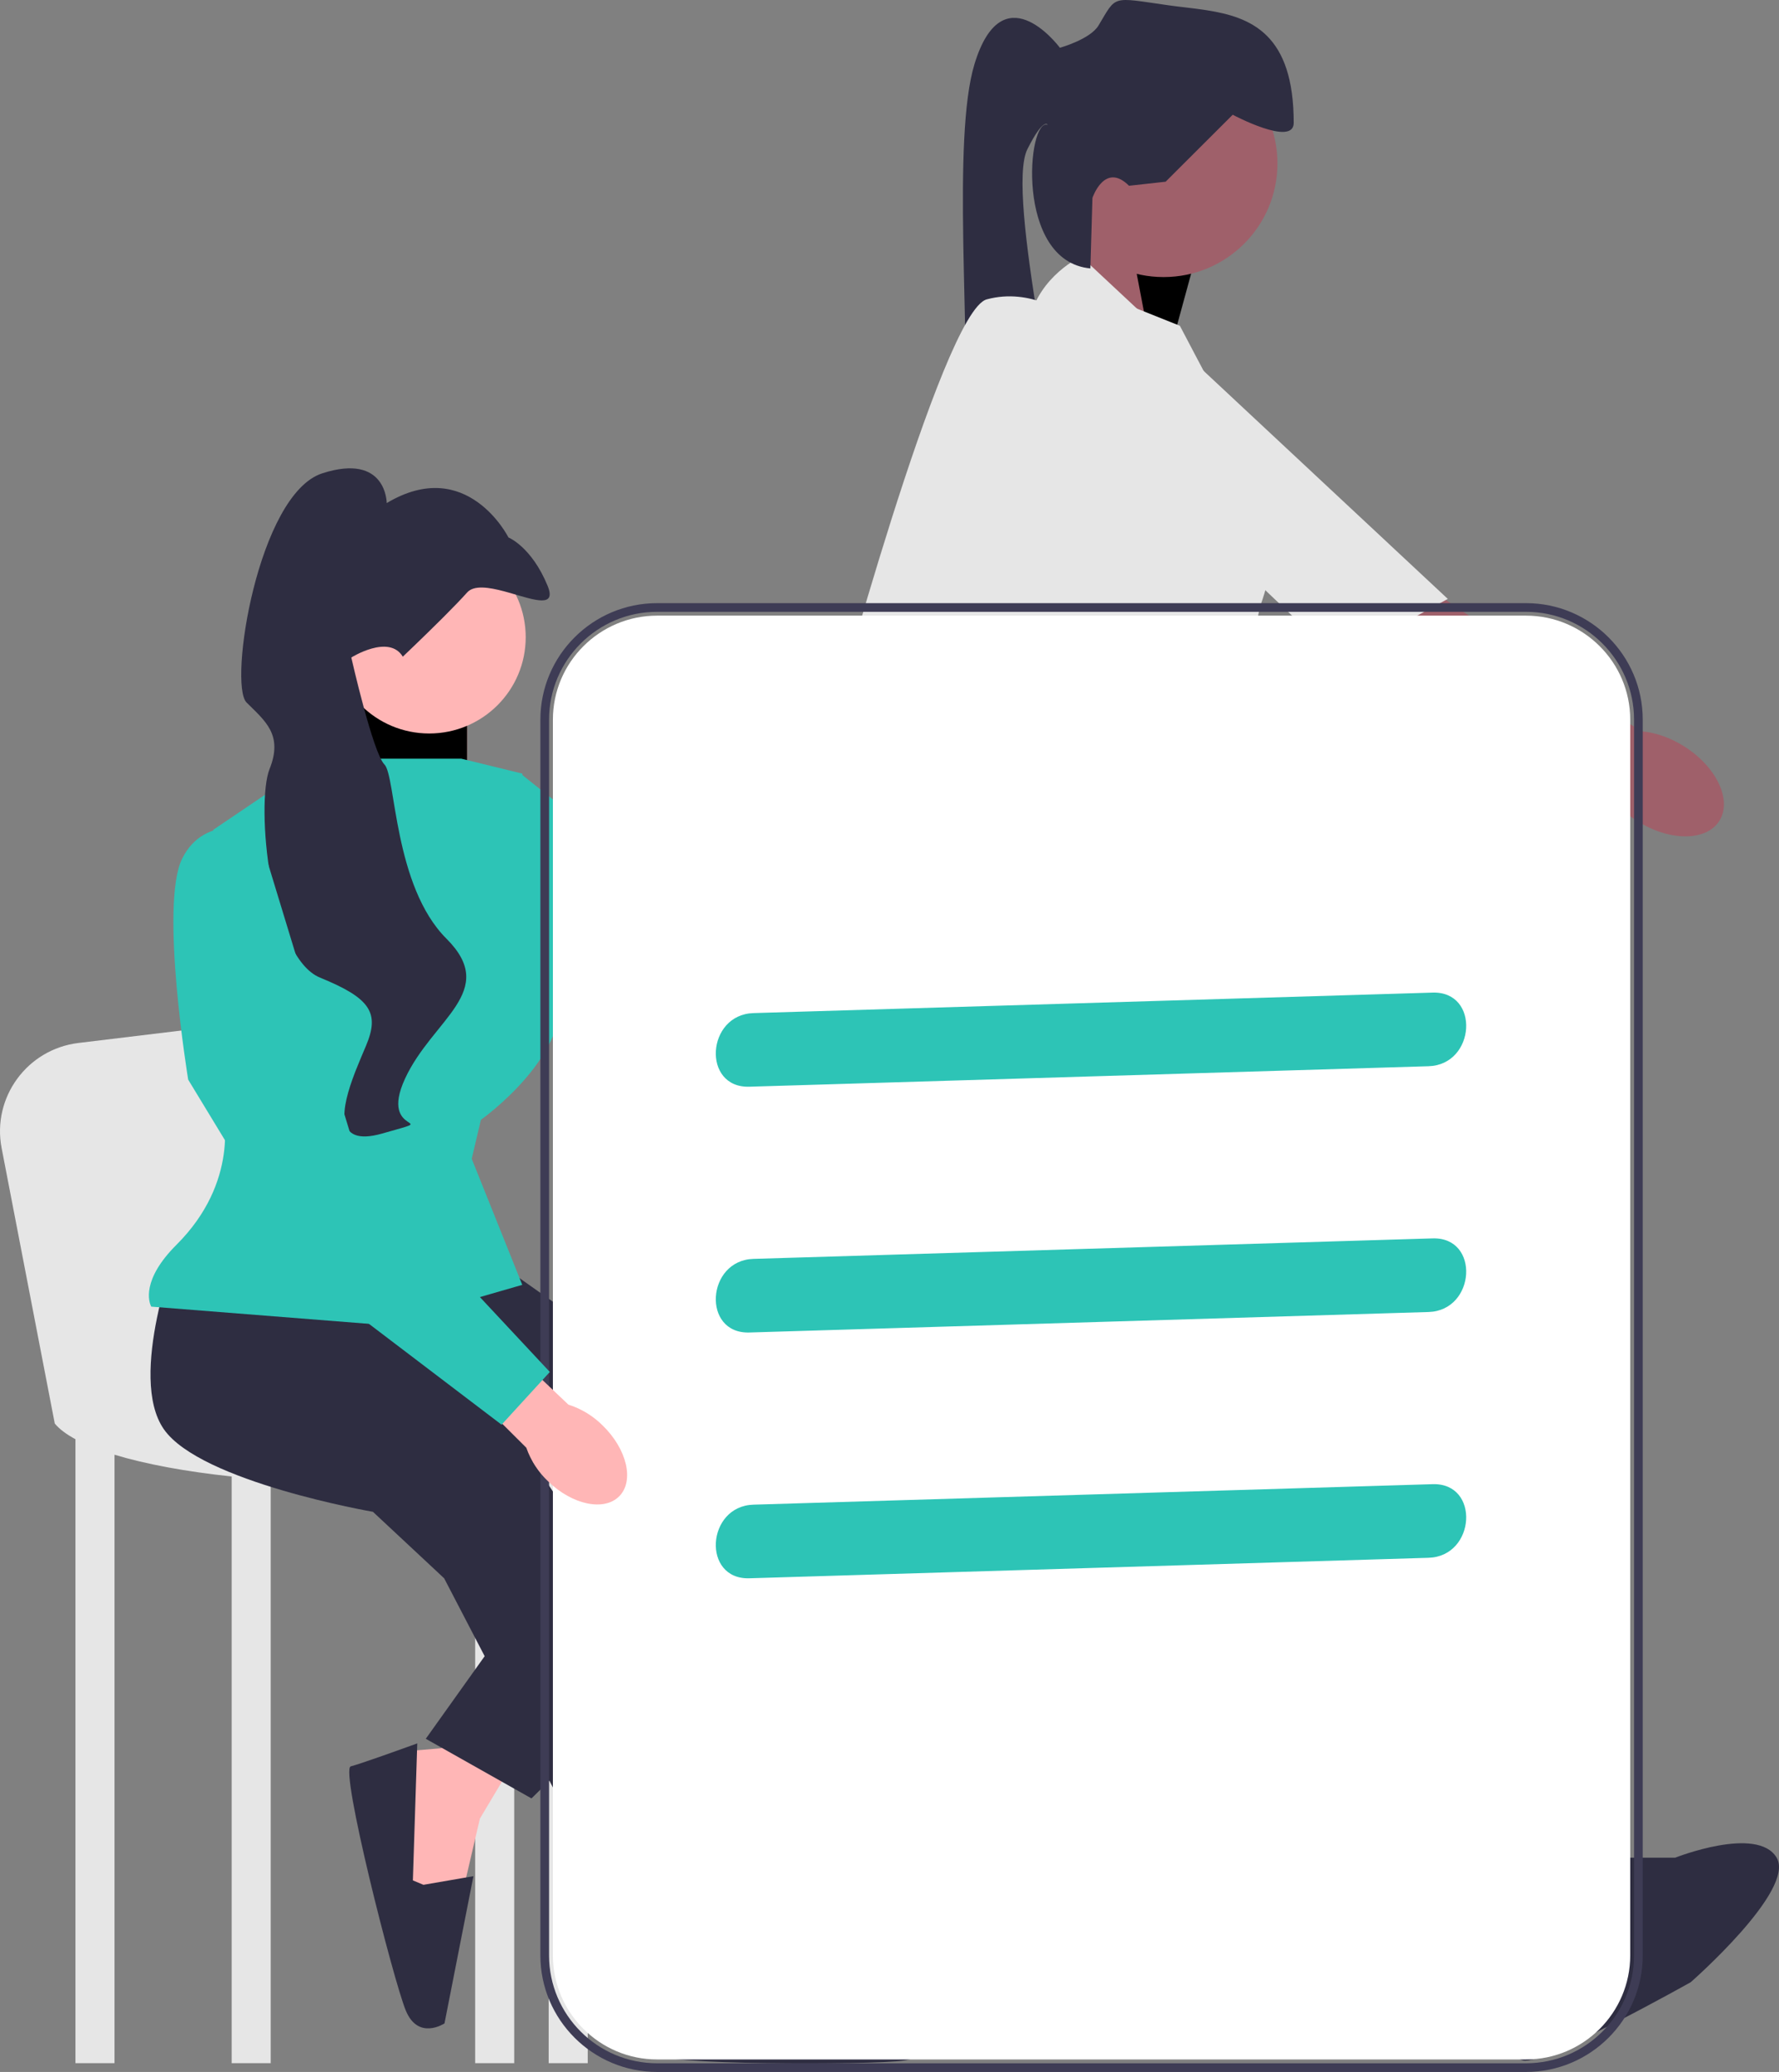 <?xml version="1.0" encoding="UTF-8"?> <svg xmlns="http://www.w3.org/2000/svg" xmlns:xlink="http://www.w3.org/1999/xlink" version="1.1" width="176px" height="205px" viewBox="0 0 176.0 205.0"><rect x="0" y="0" width="176.0" height="205.0" fill="#808080" stroke="none"/><defs><clipPath id="i0"><path d="M1600,0 L1600,6208 L0,6208 L0,0 L1600,0 Z"></path></clipPath><clipPath id="i1"><path d="M1.2,0 L12,4.375 L9.6,14 L0,8.75 L1.2,0 Z"></path></clipPath><clipPath id="i2"><path d="M0,0 L6.396,2.693 L3.983,11.526 L1.987,10.413 L0,0 Z"></path></clipPath><clipPath id="i3"><path d="M1.625,1.308 C1.625,1.308 4.629,-0.978 8.248,0.494 C11.867,1.967 28.462,20.85 28.462,20.85 L52.954,37.405 L54.808,38.552 C56.145,38.663 57.631,39.165 59.032,40.056 C62.231,42.09 63.772,45.387 62.475,47.419 C61.178,49.451 57.533,49.448 54.333,47.413 C52.933,46.523 51.85,45.39 51.184,44.228 L48.169,42.567 L26.024,30.873 L0,5.394 Z"></path></clipPath><clipPath id="i4"><path d="M5.176,0 L41.45,33.878 L30.627,39.809 C30.627,39.809 23.349,33.135 15.89,25.7 L14.957,24.768 C7.183,16.967 -0.468,8.608 0.022,6.372 C1.003,1.9 5.176,0 5.176,0 Z"></path></clipPath><clipPath id="i5"><path d="M11.264,0 C17.485,0 22.528,5.033 22.528,11.242 C22.528,17.451 17.485,22.484 11.264,22.484 C5.043,22.484 0,17.451 0,11.242 C0,5.033 5.043,0 11.264,0 Z"></path></clipPath><clipPath id="i6"><path d="M7.241,0 L13.678,8.03 L12.069,16.462 L7.643,20.878 L0,2.007 L7.241,0 Z"></path></clipPath><clipPath id="i7"><path d="M3.393,0 L12.216,0.043 L13.111,11.947 L6.248,16.308 L0,11.169 L3.393,0 Z"></path></clipPath><clipPath id="i8"><path d="M23.936,0 L24.942,16.261 L0,11.844 L1.609,1.807 L23.936,0 Z"></path></clipPath><clipPath id="i9"><path d="M3.884,0 L29.027,8.231 L27.619,22.083 L43.71,61.029 L58.193,103.187 L48.135,108.005 C48.135,108.005 14.745,41.756 4.689,30.113 C-5.369,18.469 3.884,0 3.884,0 Z"></path></clipPath><clipPath id="i10"><path d="M0,0 L21.606,4.042 L25.233,34.945 L15.171,81.579 L3.162,80.312 L8.32,42.441 L0,0 Z"></path></clipPath><clipPath id="i11"><path d="M30.51,0 L30.51,21.517 L0,21.517 L0,0 L30.51,0 Z"></path></clipPath><clipPath id="i12"><path d="M30.277,1.428 C32.183,4.64 21.776,13.749 21.776,13.749 C21.776,13.749 18.244,15.731 14.421,17.693 L13.764,18.028 C10.028,19.925 6.193,21.695 5.229,21.503 C3.218,21.101 2.414,16.283 2.414,16.283 L0,10.662 L3.621,11.867 C3.621,11.867 8.448,9.056 7.241,4.238 L13.275,1.428 L20.242,1.428 C20.242,1.428 28.372,-1.785 30.277,1.428 Z"></path></clipPath><clipPath id="i13"><path d="M4.797,0 L6.429,3.669 L12.842,5.22 L18.398,1.879 L26.32,9.79 L31.239,9.964 C31.239,9.964 32.569,10.974 33.303,14.603 C34.037,18.231 21.701,20.184 21.701,20.184 C21.701,20.184 21.37,20.089 20.78,19.913 L20.489,19.827 C18.125,19.12 12.656,17.446 7.268,15.51 L6.566,15.256 C6.332,15.171 6.099,15.086 5.866,15 L5.171,14.741 C4.825,14.611 4.48,14.481 4.139,14.349 C-3.27,11.503 1.388,6.35 2.074,5.645 L2.155,5.564 L4.797,0 Z"></path></clipPath><clipPath id="i14"><path d="M14.648,2.52 C16.458,-0.492 15.855,-0.291 21.487,0.512 L21.675,0.538 L22.054,0.588 L22.435,0.637 C22.499,0.644 22.563,0.652 22.627,0.66 L23.012,0.706 L23.398,0.752 C23.914,0.814 24.432,0.878 24.947,0.952 L25.332,1.01 C29.821,1.712 33.958,3.412 33.958,12.156 C33.958,14.564 27.923,11.353 27.923,11.353 L21.286,17.978 L17.665,18.379 C15.252,15.97 14.045,19.584 14.045,19.584 L13.841,26.558 C6.322,25.857 7.625,11.544 9.619,12.356 C9.619,12.356 9.217,11.553 7.608,14.765 C6.513,16.951 7.467,24.344 8.679,31.818 L8.829,32.733 C9.356,35.935 9.918,39.114 10.372,41.865 C11.929,51.299 -2.449,48.893 0.367,46.484 C1.831,45.232 1.555,36.922 1.348,27.935 L1.325,26.895 C1.31,26.201 1.295,25.504 1.282,24.807 L1.265,23.762 C1.155,16.805 1.252,10.027 2.378,6.334 C5.104,-2.606 10.47,4.258 10.809,4.705 L10.824,4.725 C10.826,4.728 13.82,3.896 14.648,2.52 Z"></path></clipPath><clipPath id="i15"><path d="M16.091,0 L28.16,4.818 C28.16,4.818 30.346,8.985 32.611,13.262 L33.108,14.201 C34.434,16.701 35.734,19.137 36.586,20.696 C39,25.112 36.09,32.597 36.09,32.597 L33.108,46.977 L0,48.181 L16.091,0 Z"></path></clipPath><clipPath id="i16"><path d="M16.559,0 C16.559,0 17.142,1.031 17.511,4.914 C17.785,7.796 14.418,21.758 12.664,28.764 L12.521,29.331 C11.991,31.441 11.64,32.79 11.64,32.79 L8.288,62.123 L8.129,64.295 C8.649,65.529 8.892,67.075 8.75,68.727 C8.425,72.499 6.213,75.39 3.807,75.184 C1.402,74.978 -0.285,71.752 0.04,67.98 C0.182,66.329 0.686,64.846 1.41,63.719 L1.487,60.283 L1.611,35.278 L12.178,0.456 Z"></path></clipPath><clipPath id="i17"><path d="M15.51,0.3 C19.935,-0.905 23.556,1.906 23.556,1.906 L10.281,49.686 L0,42.86 C0,42.86 11.085,1.505 15.51,0.3 Z"></path></clipPath><clipPath id="i18"><path d="M35.873,0 C35.873,0 36.839,7.882 37.805,15.566 L37.921,16.487 C38.846,23.836 39.737,30.704 39.737,29.942 C39.737,28.354 78.032,33.911 63.714,41.85 C62.13,42.728 60.247,43.481 58.146,44.118 L58.146,104.342 L54.282,104.342 L54.282,45.109 C53.182,45.347 52.042,45.559 50.873,45.748 L50.873,104.342 L47.009,104.342 L47.009,46.275 C40.473,47.01 33.316,47.086 26.782,46.632 L26.782,104.342 L22.919,104.342 L22.919,46.293 C18.452,45.818 14.437,45.085 11.328,44.14 L11.328,104.342 L7.464,104.342 L7.464,42.605 C6.568,42.121 5.871,41.604 5.419,41.056 L0.161,13.804 C-0.805,8.793 2.685,4.015 7.76,3.401 Z"></path></clipPath><clipPath id="i19"><path d="M3.854,0 L8.615,4.752 L15.19,8.146 L14.51,14.029 L2.041,12.671 L0.453,9.503 L0.907,6.788 L0,2.489 L3.854,0 Z"></path></clipPath><clipPath id="i20"><path d="M14.128,0 L27.568,6.35 C27.568,6.35 28.609,9.291 25.368,9.744 C22.127,10.196 0.589,10.196 0.589,9.065 C0.589,7.934 0,2.141 0,2.141 L13.058,5.897 L13.739,4.992 L14.128,0 Z"></path></clipPath><clipPath id="i21"><path d="M9.387,0 L12.752,3.116 L9.308,8.891 L7.629,16.086 L1.749,16.875 L0,4.479 L2.686,2.164 L5.435,1.935 L9.387,0 Z"></path></clipPath><clipPath id="i22"><path d="M6.728,0 L6.293,13.556 L7.339,13.992 L12.283,13.14 L9.422,27.704 C9.422,27.704 6.821,29.435 5.585,26.411 C4.348,23.387 -0.95,2.551 0.149,2.273 C0.583,2.163 1.699,1.786 2.892,1.369 L3.372,1.201 C5.054,0.609 6.728,0 6.728,0 Z"></path></clipPath><clipPath id="i23"><path d="M0.682,0 L10.909,2.16 L10.909,14.063 L0,13.837 L0.682,0 Z"></path></clipPath><clipPath id="i24"><path d="M2.689,0 C2.689,0 19.861,2.827 20.843,2.989 L20.886,2.996 C20.886,2.996 27.234,10.661 30.643,12.703 C34.052,14.744 43.143,29.488 43.143,29.488 L58.598,66.234 L47.689,68.729 L29.052,32.89 L22.007,26.312 C22.007,26.312 4.962,23.363 1.325,18.146 C-2.311,12.929 2.689,0 2.689,0 Z"></path></clipPath><clipPath id="i25"><path d="M19.091,0 L26.092,4.948 C26.092,4.948 26.132,4.959 26.207,4.98 L26.348,5.02 C28.952,5.774 50.432,12.494 42.954,26.993 C36.352,39.795 27.088,49.628 24.129,52.602 L23.926,52.804 C23.448,53.282 23.182,53.532 23.182,53.532 L12.727,47.634 L29.545,24.044 L0,6.125 L19.091,0 Z"></path></clipPath><clipPath id="i26"><path d="M1.193,0 L15.081,2.623 C16.376,2.273 17.736,2.238 19.047,2.52 C22.337,3.18 24.663,5.41 24.241,7.5 C23.819,9.589 20.811,10.747 17.52,10.085 C16.202,9.839 14.962,9.282 13.904,8.459 L0,5.484 L1.193,0 Z"></path></clipPath><clipPath id="i27"><path d="M30.915,0 L36.938,1.474 C36.938,1.474 37.894,8.045 39.007,14.377 L39.131,15.08 C39.609,17.765 40.111,20.362 40.574,22.343 C42.165,29.147 32.847,35.726 32.847,35.726 L31.938,39.582 L36.938,52.057 L23.188,56.027 L0.233,54.213 C0.233,54.213 0.231,54.209 0.228,54.203 L0.202,54.15 C0.02,53.762 -0.759,51.573 2.733,48.088 C9.006,41.828 7.376,35.08 7.283,34.72 L7.279,34.705 L6.37,7.032 L16.772,0 L30.915,0 Z"></path></clipPath><clipPath id="i28"><path d="M4.711,0 L32.145,21.943 L58.819,27.914 L57.832,34.91 L33.863,33.687 L12.929,24.208 C12.929,24.208 0.753,11.498 0.062,6.473 C-0.63,1.448 4.711,0 4.711,0 Z"></path></clipPath><clipPath id="i29"><path d="M9.545,0 C14.817,0 19.091,4.265 19.091,9.527 C19.091,14.789 14.817,19.054 9.545,19.054 C4.274,19.054 0,14.789 0,9.527 C0,4.265 4.274,0 9.545,0 Z"></path></clipPath><clipPath id="i30"><path d="M8.029,0.491 C14.393,-1.551 14.393,3.439 14.393,3.439 C22.347,-1.324 26.438,6.842 26.438,6.842 C26.438,6.842 28.711,7.749 30.302,11.605 C31.207,13.8 29.094,13.055 26.769,12.383 L26.391,12.275 L26.012,12.171 C24.496,11.768 23.019,11.532 22.347,12.286 C21.794,12.907 20.988,13.738 20.134,14.594 L19.766,14.962 C17.917,16.804 15.984,18.637 15.984,18.637 C14.62,16.369 10.889,18.718 10.889,18.718 C10.889,18.718 13.029,28.164 14.166,29.298 C15.302,30.432 15.075,41.32 20.302,46.537 C25.529,51.754 18.938,54.476 16.211,60.374 C13.484,66.271 20.302,64.003 13.938,65.818 C9.031,67.217 9.935,63.221 11.231,59.83 L11.354,59.514 C11.703,58.624 12.068,57.791 12.347,57.126 C13.711,53.878 12.802,52.435 7.802,50.393 C2.802,48.351 1.438,33.154 2.802,29.751 C4.166,26.349 2.348,24.988 0.529,23.173 C-1.289,21.359 1.666,2.532 8.029,0.491 Z"></path></clipPath><clipPath id="i31"><path d="M96.268,0 C101.955,0 106.582,4.618 106.582,10.295 L106.582,132.558 C106.582,138.235 101.955,142.853 96.268,142.853 L10.315,142.853 C4.627,142.853 0,138.235 0,132.558 L0,10.295 C0,4.618 4.627,0 10.315,0 L96.268,0 Z"></path></clipPath><clipPath id="i32"><path d="M109.059,0 L109.059,145.325 L0,145.325 L0,0 L109.059,0 Z"></path></clipPath><clipPath id="i33"><path d="M97.506,0 C103.876,0 109.059,5.173 109.059,11.531 L109.059,133.794 C109.059,140.152 103.876,145.325 97.506,145.325 L11.553,145.325 C5.182,145.325 0,140.152 0,133.794 L0,11.531 C0,5.173 5.182,0 11.553,0 L97.506,0 Z M97.506,0.859 L11.553,0.859 C5.656,0.859 0.86,5.646 0.86,11.531 L0.86,133.794 C0.86,139.679 5.656,144.467 11.553,144.467 L97.506,144.467 C103.402,144.467 108.199,139.679 108.199,133.794 L108.199,11.531 C108.199,5.646 103.402,0.859 97.506,0.859 Z"></path></clipPath><clipPath id="i34"><path d="M70.917,0.002 C75.627,-0.14 75.179,7.145 70.512,7.286 L3.321,9.313 C-1.389,9.456 -0.941,2.17 3.726,2.029 Z"></path></clipPath><clipPath id="i35"><path d="M70.917,0.002 C75.627,-0.14 75.179,7.145 70.512,7.286 L3.321,9.313 C-1.389,9.456 -0.941,2.17 3.726,2.029 Z"></path></clipPath><clipPath id="i36"><path d="M70.917,0.002 C75.627,-0.14 75.179,7.145 70.512,7.286 L3.321,9.313 C-1.389,9.456 -0.941,2.17 3.726,2.029 Z"></path></clipPath><clipPath id="i37"><path d="M3.983,0 L14.225,9.724 C15.503,10.131 16.664,10.837 17.612,11.784 C20.017,14.121 20.758,17.252 19.268,18.78 C17.779,20.307 14.622,19.65 12.217,17.313 C11.243,16.393 10.505,15.252 10.063,13.989 L0,3.961 L3.983,0 Z"></path></clipPath><clipPath id="i38"><path d="M0.878,3.08 C3.15,-1.456 8.378,0.358 8.378,0.358 L18.605,33.929 L37.241,53.89 L32.469,59.107 L13.378,44.59 L1.464,24.969 C1.464,24.969 -1.395,7.617 0.878,3.08 Z"></path></clipPath></defs><g transform="translate(-322.0 -2388.0)"><g clip-path="url(#i0)"><g transform="translate(286.0 1049.0)"><g transform="translate(36.0 1325.0)"><g transform="translate(0.0 14.0)"><g transform="translate(106.0 21.0)"><g clip-path="url(#i1)"><polygon points="0,0 12,0 12,14 0,14 0,0" stroke="none" fill="#9F606A"></polygon></g></g><g transform="translate(111.737 23.314)"><g clip-path="url(#i2)"><polygon points="0,0 6.396,0 6.396,11.526 0,11.526 0,0" stroke="none" fill="#000000"></polygon></g></g><g transform="translate(107.616 33.809)"><g clip-path="url(#i3)"><polygon points="0,-1.1379786e-14 62.935,-1.1379786e-14 62.935,48.941 0,48.941 0,-1.1379786e-14" stroke="none" fill="#9F606A"></polygon></g></g><g transform="translate(101.784 25.379)"><g clip-path="url(#i4)"><polygon points="-4.26048086e-15,0 41.45,0 41.45,39.809 -4.26048086e-15,39.809 -4.26048086e-15,0" stroke="none" fill="#E6E6E6"></polygon></g></g><g transform="translate(103.853 4.929)"><g clip-path="url(#i5)"><polygon points="0,0 22.528,0 22.528,22.484 0,22.484 0,0" stroke="none" fill="#9F606A"></polygon></g></g><g transform="translate(141.467 177.376)"><g clip-path="url(#i6)"><polygon points="0,0 13.678,0 13.678,20.878 0,20.878 0,0" stroke="none" fill="#9F606A"></polygon></g></g><g transform="translate(94.687 175.547)"><g clip-path="url(#i7)"><polygon points="0,0 13.111,0 13.111,16.308 0,16.308 0,0" stroke="none" fill="#9F606A"></polygon></g></g><g transform="translate(96.813 67.162)"><g clip-path="url(#i8)"><polygon points="0,0 24.942,0 24.942,16.261 0,16.261 0,0" stroke="none" fill="#9F606A"></polygon></g></g><g transform="translate(92.929 75.393)"><g clip-path="url(#i9)"><polygon points="-1.33226763e-15,0 58.193,0 58.193,108.005 -1.33226763e-15,108.005 -1.33226763e-15,0" stroke="none" fill="#2E2D41"></polygon></g></g><g transform="translate(93.406 96.784)"><g clip-path="url(#i10)"><polygon points="0,0 25.233,0 25.233,81.579 0,81.579 0,0" stroke="none" fill="#2E2D41"></polygon></g></g><g transform="translate(145.49 182.372)"><g clip-path="url(#i11)"><g clip-path="url(#i12)"><polygon points="0,2.22044605e-16 30.51,2.22044605e-16 30.51,21.517 0,21.517 0,2.22044605e-16" stroke="none" fill="#2E2D41"></polygon></g></g></g><g transform="translate(90.218 183.495)"><g clip-path="url(#i13)"><polygon points="-3.55271368e-15,0 33.335,0 33.335,20.184 -3.55271368e-15,20.184 -3.55271368e-15,0" stroke="none" fill="#2E2D41"></polygon></g></g><g transform="translate(94.032 0.0)"><g clip-path="url(#i14)"><polygon points="5.77315973e-15,1.17683641e-14 33.958,1.17683641e-14 33.958,48.656 5.77315973e-15,48.656 5.77315973e-15,1.17683641e-14" stroke="none" fill="#2E2D41"></polygon></g></g><g transform="translate(88.566 27.413)"><g clip-path="url(#i15)"><polygon points="0,0 37.544,0 37.544,48.181 0,48.181 0,0" stroke="none" fill="#E6E6E6"></polygon></g></g><g transform="translate(81.514 37.756)"><g clip-path="url(#i16)"><polygon points="-6.00214323e-15,0 17.527,0 17.527,75.194 -6.00214323e-15,75.194 -6.00214323e-15,0" stroke="none" fill="#9F606A"></polygon></g></g><g transform="translate(82.107 29.321)"><g clip-path="url(#i17)"><polygon points="0,-1.11022302e-15 23.556,-1.11022302e-15 23.556,49.686 0,49.686 0,-1.11022302e-15" stroke="none" fill="#E6E6E6"></polygon></g></g><g transform="translate(0.0 99.791)"><g clip-path="url(#i18)"><polygon points="-8.8817842e-16,0 66.919,0 66.919,104.342 -8.8817842e-16,104.342 -8.8817842e-16,0" stroke="none" fill="#E6E6E6"></polygon></g></g><g transform="translate(64.19 187.357)"><g clip-path="url(#i19)"><polygon points="0,0 15.19,0 15.19,14.029 0,14.029 0,0" stroke="none" fill="#FFB6B6"></polygon></g></g><g transform="translate(64.055 194.132)"><g clip-path="url(#i20)"><polygon points="0,0 27.727,0 27.727,10.026 0,10.026 0,0" stroke="none" fill="#2E2D41"></polygon></g></g><g transform="translate(38.169 171.043)"><g clip-path="url(#i21)"><polygon points="0,0 12.752,0 12.752,16.875 0,16.875 0,0" stroke="none" fill="#FFB6B6"></polygon></g></g><g transform="translate(34.553 172.492)"><g clip-path="url(#i22)"><polygon points="-8.8817842e-16,0 12.283,0 12.283,28.197 -8.8817842e-16,28.197 -8.8817842e-16,0" stroke="none" fill="#2E2D41"></polygon></g></g><g transform="translate(35.305 66.107)"><g clip-path="url(#i23)"><polygon points="0,0 10.909,0 10.909,14.063 0,14.063 0,0" stroke="none" fill="#FFB6B6"></polygon></g></g><g transform="translate(35.305 66.107)"><g clip-path="url(#i23)"><polygon points="0,0 10.909,0 10.909,14.063 0,14.063 0,0" stroke="none" fill="#000000"></polygon></g></g><g transform="translate(14.889 123.268)"><g clip-path="url(#i24)"><polygon points="0,0 58.598,0 58.598,68.729 0,68.729 0,0" stroke="none" fill="#2E2D41"></polygon></g></g><g transform="translate(29.396 124.402)"><g clip-path="url(#i25)"><polygon points="0,0 44.527,0 44.527,53.532 0,53.532 0,0" stroke="none" fill="#2E2D41"></polygon></g></g><g transform="translate(93.073 103.073)"><g clip-path="url(#i26)"><polygon points="0,0 24.29,0 24.29,10.272 0,10.272 0,0" stroke="none" fill="#FFB6B6"></polygon></g></g><g transform="translate(14.73 75.067)"><g clip-path="url(#i27)"><polygon points="8.8817842e-16,0 40.757,0 40.757,56.027 8.8817842e-16,56.027 8.8817842e-16,0" stroke="none" fill="#2DC4B6"></polygon></g></g><g transform="translate(46.774 76.526)"><g clip-path="url(#i28)"><polygon points="-2.66453526e-15,0 58.819,0 58.819,34.91 -2.66453526e-15,34.91 -2.66453526e-15,0" stroke="none" fill="#2DC4B6"></polygon></g></g><g transform="translate(32.918 53.518)"><g clip-path="url(#i29)"><polygon points="0,0 19.091,0 19.091,19.054 0,19.054 0,0" stroke="none" fill="#FFB6B6"></polygon></g></g><g transform="translate(23.866 46.336)"><g clip-path="url(#i30)"><polygon points="0,-5.32907052e-15 30.516,-5.32907052e-15 30.516,66.105 0,66.105 0,-5.32907052e-15" stroke="none" fill="#2E2D41"></polygon></g></g><g transform="translate(54.699 60.911)"><g clip-path="url(#i31)"><polygon points="0,0 106.582,0 106.582,142.853 0,142.853 0,0" stroke="none" fill="#FFFFFF"></polygon></g></g><g transform="translate(53.461 59.675)"><g clip-path="url(#i32)"><g clip-path="url(#i33)"><polygon points="0,0 109.059,0 109.059,145.325 0,145.325 0,0" stroke="none" fill="#3E3C55"></polygon></g></g></g><g transform="translate(70.816 98.207)"><g clip-path="url(#i34)"><polygon points="0,2.66453526e-15 74.238,2.66453526e-15 74.238,9.316 0,9.316 0,2.66453526e-15" stroke="none" fill="#2DC4B6"></polygon></g></g><g transform="translate(70.816 122.525)"><g clip-path="url(#i35)"><polygon points="0,3.55271368e-15 74.238,3.55271368e-15 74.238,9.316 0,9.316 0,3.55271368e-15" stroke="none" fill="#2DC4B6"></polygon></g></g><g transform="translate(70.816 146.843)"><g clip-path="url(#i36)"><polygon points="0,4.4408921e-15 74.238,4.4408921e-15 74.238,9.316 0,9.316 0,4.4408921e-15" stroke="none" fill="#2DC4B6"></polygon></g></g><g transform="translate(42.006 129.25)"><g clip-path="url(#i37)"><polygon points="0,0 20.037,0 20.037,19.603 0,19.603 0,0" stroke="none" fill="#FFB6B6"></polygon></g></g><g transform="translate(17.154 81.853)"><g clip-path="url(#i38)"><polygon points="5.55111512e-16,2.55351296e-15 37.241,2.55351296e-15 37.241,59.107 5.55111512e-16,59.107 5.55111512e-16,2.55351296e-15" stroke="none" fill="#2DC4B6"></polygon></g></g></g></g></g></g></g></svg> 